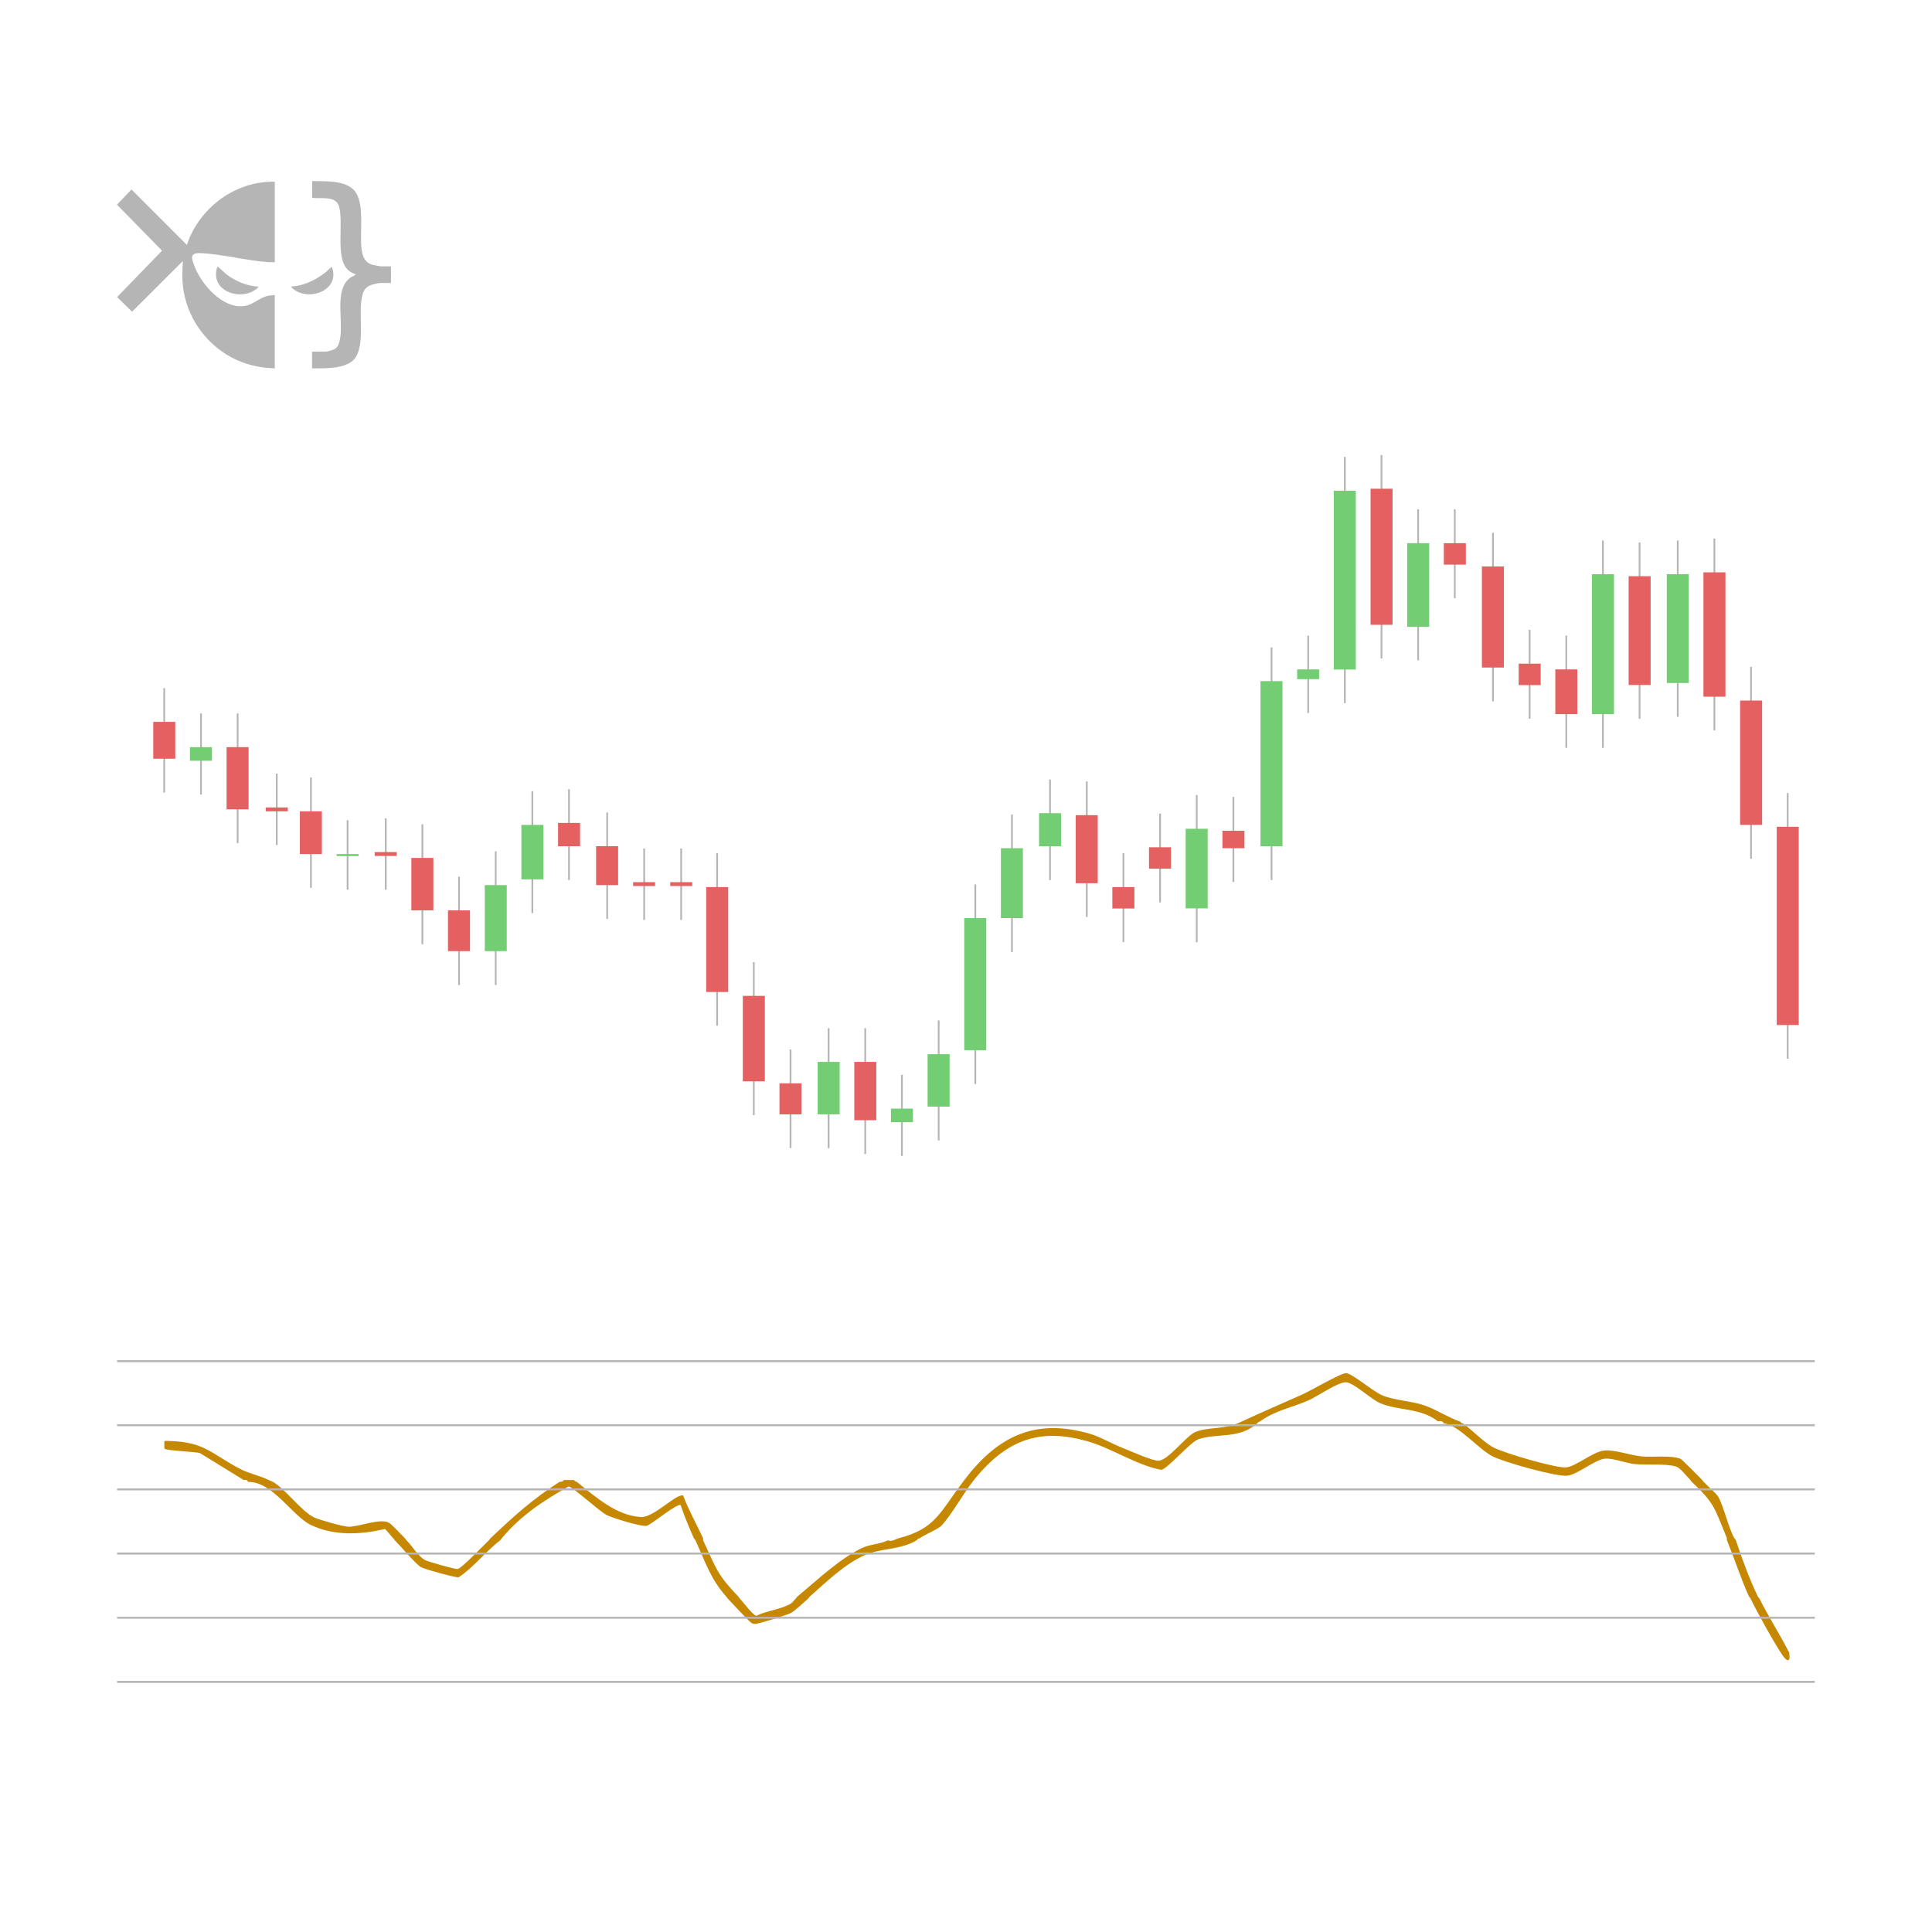<?xml version="1.0" encoding="UTF-8"?><svg id="Layer_1" xmlns="http://www.w3.org/2000/svg" xmlns:xlink="http://www.w3.org/1999/xlink" viewBox="0 0 165 165"><defs><style>.cls-1{fill:#e56060;}.cls-2,.cls-3{fill:none;}.cls-3{stroke:#b5b5b5;stroke-miterlimit:10;stroke-width:.17px;}.cls-4{clip-path:url(#clippath-1);}.cls-5{fill:#c68701;}.cls-6{clip-path:url(#clippath-2);}.cls-7{clip-path:url(#clippath);}.cls-8{fill:#73ce73;}.cls-9{fill:#b5b5b5;}</style><clipPath id="clippath"><rect class="cls-2" width="165" height="165"/></clipPath><clipPath id="clippath-1"><rect class="cls-2" x="10" y="15.46" width="85" height="16"/></clipPath><clipPath id="clippath-2"><rect class="cls-2" x="10" y="24.57" width="144.99" height="124.97"/></clipPath><symbol id="cci" viewBox="0 0 165 165"><g class="cls-7"><g class="cls-4"><path class="cls-9" d="M23.47,15.51v6.88c-.18,0-.35.01-.53,0-1.89-.13-3.95-.69-5.82-.77-.95-.04-.76.44-.52,1.08.57,1.57,2.42,3.69,4.25,3.44.79-.11,1.31-.74,2.1-.89.17-.03.35-.02.52-.06v6.27c-1.12-.04-2.19-.24-3.22-.7-2.36-1.06-4.12-3.29-4.56-5.86-.15-.88-.14-1.73-.07-2.61l-4.34,4.33-1.28-1.25,3.84-3.96-3.85-3.93,1.24-1.3,4.73,4.74c1.05-3.18,4.14-5.47,7.49-5.4Z"/><path class="cls-9" d="M33.39,22.74v1.43h-.94c-.13,0-.53.09-.67.14-.43.13-.68.38-.81.82-.45,1.55.28,4.26-.67,5.49-.71.91-2.6.84-3.65.84v-1.43h1.19c.12,0,.59-.14.71-.2.2-.11.29-.24.37-.45.61-1.58-.57-4.61,1.06-5.71.06-.04.46-.17.37-.26-.27-.08-.55-.24-.73-.46-.95-1.09-.28-3.82-.65-5.26-.26-1.03-1.5-.68-2.31-.8v-1.43c1.16.04,3.06-.12,3.76,1.03.7,1.15.3,3.35.45,4.7.08.7.27,1.25,1,1.44.16.04.59.12.75.12h.79,0Z"/><path class="cls-9" d="M22.05,24.47c.09.07-.38.37-.44.4-1.47.78-3.69-.2-3.05-2.08.09-.02.1.04.15.08.28.22.51.49.82.7.73.5,1.63.86,2.52.91h0Z"/><path class="cls-9" d="M24.84,24.47c1.06-.04,2.07-.53,2.91-1.17.16-.12.32-.3.48-.43.05-.04.06-.11.13-.03.73,2.08-2.31,3.04-3.52,1.63h0Z"/></g><g class="cls-6"><rect class="cls-9" x="114.78" y="39.02" width=".15" height="21.03"/><rect class="cls-8" x="113.91" y="41.91" width="1.88" height="15.27"/><rect class="cls-9" x="136.82" y="46.16" width=".15" height="17.71"/><rect class="cls-8" x="135.96" y="49.04" width="1.88" height="11.95"/><rect class="cls-9" x="143.21" y="46.16" width=".15" height="15.06"/><rect class="cls-8" x="142.35" y="49.04" width="1.88" height="9.29"/><rect class="cls-9" x="83.22" y="75.53" width=".15" height="17.05"/><rect class="cls-8" x="82.35" y="78.41" width="1.88" height="11.28"/><rect class="cls-9" x="121.04" y="43.5" width=".15" height="12.9"/><rect class="cls-8" x="120.18" y="46.39" width="1.88" height="7.14"/><rect class="cls-9" x="86.35" y="69.56" width=".15" height="11.74"/><rect class="cls-8" x="85.48" y="72.44" width="1.88" height="5.97"/><rect class="cls-9" x="102.13" y="67.9" width=".15" height="12.57"/><rect class="cls-8" x="101.26" y="70.78" width="1.88" height="6.8"/><rect class="cls-9" x="70.69" y="87.81" width=".15" height="10.25"/><rect class="cls-8" x="69.83" y="90.69" width="1.88" height="4.48"/><rect class="cls-9" x="89.6" y="66.57" width=".15" height="8.59"/><rect class="cls-8" x="88.74" y="69.45" width="1.88" height="2.82"/><rect class="cls-9" x="45.39" y="67.57" width=".15" height="10.41"/><rect class="cls-8" x="44.53" y="70.45" width="1.88" height="4.65"/><rect class="cls-9" x="42.26" y="72.71" width=".15" height="11.41"/><rect class="cls-8" x="41.4" y="75.59" width="1.88" height="5.64"/><rect class="cls-9" x="80.09" y="87.15" width=".15" height="10.25"/><rect class="cls-8" x="79.22" y="90.03" width="1.88" height="4.48"/><rect class="cls-9" x="76.95" y="91.79" width=".15" height="6.93"/><rect class="cls-8" x="76.09" y="94.68" width="1.88" height="1.16"/><rect class="cls-9" x="111.65" y="54.29" width=".15" height="6.6"/><rect class="cls-8" x="110.78" y="57.17" width="1.88" height=".83"/><rect class="cls-9" x="17.09" y="60.93" width=".15" height="6.93"/><rect class="cls-8" x="16.22" y="63.81" width="1.88" height="1.16"/><rect class="cls-9" x="29.61" y="70.05" width=".15" height="5.93"/><rect class="cls-8" x="28.75" y="72.94" width="1.88" height=".17"/><rect class="cls-9" x="108.52" y="55.29" width=".15" height="19.87"/><rect class="cls-8" x="107.65" y="58.17" width="1.88" height="14.1"/><rect class="cls-9" x="152.6" y="67.73" width=".15" height="22.69"/><rect class="cls-1" x="151.74" y="70.61" width="1.88" height="16.93"/><rect class="cls-9" x="117.91" y="38.86" width=".15" height="17.38"/><rect class="cls-1" x="117.05" y="41.74" width="1.88" height="11.62"/><rect class="cls-9" x="146.34" y="45.99" width=".15" height="16.39"/><rect class="cls-1" x="145.48" y="48.88" width="1.88" height="10.62"/><rect class="cls-9" x="139.95" y="46.33" width=".15" height="15.06"/><rect class="cls-1" x="139.09" y="49.21" width="1.88" height="9.29"/><rect class="cls-9" x="149.47" y="56.95" width=".15" height="16.39"/><rect class="cls-1" x="148.61" y="59.83" width="1.88" height="10.62"/><rect class="cls-9" x="127.43" y="45.5" width=".15" height="14.4"/><rect class="cls-1" x="126.56" y="48.38" width="1.88" height="8.63"/><rect class="cls-9" x="61.17" y="72.87" width=".15" height="14.73"/><rect class="cls-1" x="60.31" y="75.76" width="1.88" height="8.96"/><rect class="cls-9" x="133.69" y="54.29" width=".15" height="9.58"/><rect class="cls-1" x="132.83" y="57.17" width="1.88" height="3.82"/><rect class="cls-9" x="64.3" y="82.17" width=".15" height="13.07"/><rect class="cls-1" x="63.44" y="85.05" width="1.88" height="7.3"/><rect class="cls-9" x="73.82" y="87.81" width=".15" height="10.75"/><rect class="cls-1" x="72.96" y="90.69" width="1.88" height="4.98"/><rect class="cls-9" x="92.74" y="66.74" width=".15" height="11.57"/><rect class="cls-1" x="91.87" y="69.62" width="1.88" height="5.81"/><rect class="cls-9" x="48.52" y="67.4" width=".15" height="7.76"/><rect class="cls-1" x="47.66" y="70.28" width="1.88" height="1.99"/><rect class="cls-9" x="13.95" y="58.77" width=".15" height="8.92"/><rect class="cls-1" x="13.09" y="61.65" width="1.88" height="3.15"/><rect class="cls-9" x="36" y="70.39" width=".15" height="10.25"/><rect class="cls-1" x="35.13" y="73.27" width="1.88" height="4.48"/><rect class="cls-9" x="20.22" y="60.93" width=".15" height="11.08"/><rect class="cls-1" x="19.35" y="63.81" width="1.88" height="5.31"/><rect class="cls-9" x="26.48" y="66.4" width=".15" height="9.42"/><rect class="cls-1" x="25.61" y="69.29" width="1.88" height="3.65"/><rect class="cls-9" x="67.44" y="89.63" width=".15" height="8.42"/><rect class="cls-1" x="66.57" y="92.52" width="1.88" height="2.65"/><rect class="cls-9" x="124.17" y="43.5" width=".15" height="7.59"/><rect class="cls-1" x="123.31" y="46.39" width="1.88" height="1.83"/><rect class="cls-9" x="51.78" y="69.39" width=".15" height="9.09"/><rect class="cls-1" x="50.91" y="72.27" width="1.88" height="3.32"/><rect class="cls-9" x="95.87" y="72.87" width=".15" height="7.59"/><rect class="cls-1" x="95" y="75.76" width="1.88" height="1.83"/><rect class="cls-9" x="99" y="69.48" width=".15" height="7.59"/><rect class="cls-1" x="98.13" y="72.36" width="1.88" height="1.83"/><rect class="cls-9" x="130.56" y="53.79" width=".15" height="7.59"/><rect class="cls-1" x="129.7" y="56.68" width="1.88" height="1.83"/><rect class="cls-9" x="39.13" y="74.87" width=".15" height="9.25"/><rect class="cls-1" x="38.26" y="77.75" width="1.88" height="3.48"/><rect class="cls-9" x="105.26" y="68.06" width=".15" height="7.26"/><rect class="cls-1" x="104.4" y="70.95" width="1.88" height="1.49"/><rect class="cls-9" x="32.87" y="69.89" width=".15" height="6.1"/><rect class="cls-1" x="32" y="72.77" width="1.88" height=".33"/><rect class="cls-9" x="54.94" y="72.46" width=".15" height="6.1"/><rect class="cls-1" x="54.07" y="75.34" width="1.88" height=".33"/><rect class="cls-9" x="58.1" y="72.46" width=".15" height="6.1"/><rect class="cls-1" x="57.24" y="75.34" width="1.88" height=".33"/><rect class="cls-9" x="23.56" y="66.07" width=".15" height="6.1"/><rect class="cls-1" x="22.7" y="68.96" width="1.88" height=".33"/><path class="cls-5" d="M124.69,121.39s.14.2.25.17c.8.58,1.81,1.65,2.63,2.07.93.48,5.31,1.77,6.18,1.69s2.28-1.35,3.28-1.44c.85-.08,2.21.4,3.13.5s2.47-.12,3.35.2c.12.04,1.6,1.54,1.84,1.79.04.04.08.11.13.17.29.31,1.1,1.01,1.26,1.28.47.81.86,2.62,1.37,3.53l.13.17c.53,1.59,1.17,3.35,1.88,4.81.04.09.11.13.13.17.8,1.6,1.75,3.06,2.56,4.65.12.88-.2.75-.56.24-.69-1-2.19-3.71-2.76-4.89-.03-.07-.1-.11-.13-.17-.61-1.33-1.28-3.34-1.88-4.81-.02-.04.02-.12,0-.17-1.12-2.73-1.06-2.95-3.01-4.81-.05-.04-.08-.12-.13-.17-.33-.32-.82-1.01-1.22-1.13-.83-.25-2.53-.11-3.48-.2-.74-.07-1.83-.5-2.51-.47-.89.04-2.35,1.35-3.27,1.46s-5.4-1.15-6.38-1.65c-1.3-.67-2.81-2.63-4.19-2.83-.09-.25-.34-.16-.5-.17-1.47-1.16-3.37-.89-4.91-1.54-.78-.33-2.26-1.75-2.92-1.79s-2.45,1.21-3.22,1.55c-1.41.62-2.77.83-4.11,1.78-.08.05-.18.06-.25.17-1.56,1.39-3.48.82-5.04,1.37-.7.25-2.63,2.54-3.17,2.61-2.11-.4-4.27-1.87-6.29-2.44-3.89-1.11-6.79-.3-9.68,3.28-.04.05-.08.11-.13.17-.81,1.04-1.86,2.9-2.64,3.73-.31.33-1.39.76-1.87,1.09-.07.05-.19.02-.25.17-1.4.86-3.08.67-4.47,1.29-1.72.77-3.19,2.22-4.67,3.52-.05.04-.09.13-.13.17-.36.31-1.17,1.08-1.5,1.25s-2.81.95-3.07.93c-.12,0-.2-.03-.31-.1-.19-.11-1.72-1.76-2.01-2.07-.04-.05-.08-.12-.13-.17-1.34-1.51-1.74-2.86-2.63-4.81-.03-.06-.1-.11-.13-.17-.41-.9-.8-1.86-1.13-2.82-.23-.23-2.44,1.6-2.87,1.75-.4.14-2.95-.66-3.45-.91-.6-.31-2.93-2.43-3.25-2.44-2.03,1.15-4.05,2.43-5.7,4.42-.04.05-.08.11-.13.17-1.24.94-2.3,2.35-3.57,3.17-.3.02-2.94-.7-3.23-.88-.46-.29-1.69-1.76-2.22-2.29-.05-.05-.08-.12-.13-.17-.24-.24-.45-.57-.7-.79-2.06.48-4.28.61-6.29-.32-1.63-.76-3.28-3.74-5.41-3.7-.06-.22-.24-.16-.38-.17l-3.72-2.29c-.46-.13-2.91-.21-3.03-.38-.02-.03-.03-.63,0-.65.02-.02.33-.01.44,0,3.05.08,3.55,1.11,6.08,2.41.72.37,1.67.56,2.38.92.13.06.3.12.38.17,1.1.64,2.41,2.52,3.53,3.04.46.21,2.47.77,2.92.78.87.01,2.8-.79,3.49-.31.22.15,1.07,1.05,1.33,1.31.04.04.08.12.13.17.46.46,1.01,1.38,1.56,1.67.28.15,2.54.79,2.79.77.31-.02,2.24-2.05,2.67-2.45.05-.04.08-.12.13-.17,2.03-1.92,3.62-3.36,5.89-4.81.08-.05.28.02.38-.17.28,0,.61,0,.88,0,.05.14.19.12.25.17,1.68,1.36,3.39,2.86,5.45,2.99,1.1.07,3-2.01,3.61-1.84.49,1.28,1.14,2.44,1.71,3.66.02.04-.02.13,0,.17,1.18,2.55,1.2,2.9,3.01,4.81.04.05.08.12.13.17.27.28,1.14,1.46,1.41,1.46.87-.42,1.94-.52,2.79-.95.36-.18.39-.37.56-.5.05-.04.08-.13.13-.17,1.72-1.43,3.55-3.18,5.46-4.13.78-.38,1.54-.33,2.3-.69.35.14.63-.1.88-.17,3.15-.81,3.5-2.14,5.51-4.81.04-.06.08-.11.13-.17,3.09-4.09,6.4-5.19,10.69-3.96.91.26,1.92.87,2.83,1.22.64.25,2.56,1.12,3.07,1.09.85-.05,2.36-2.14,3.16-2.46,1.05-.42,2.28-.21,3.54-.71.14-.06.24-.1.38-.17,1.74-.8,3.46-1.55,5.2-2.32.68-.3,3.33-1.86,3.75-1.82.51.04,2.35,1.61,3.08,1.9,1.07.44,2.39.46,3.51.83,1.06.35,2.08,1.05,3.13,1.41Z"/><line class="cls-3" x1="155" y1="116.25" x2="9.83" y2="116.25"/><line class="cls-3" x1="155" y1="121.72" x2="9.83" y2="121.72"/><line class="cls-3" x1="155" y1="127.2" x2="9.83" y2="127.2"/><line class="cls-3" x1="155" y1="132.68" x2="9.83" y2="132.68"/><line class="cls-3" x1="155" y1="138.16" x2="9.83" y2="138.16"/><line class="cls-3" x1="155" y1="143.64" x2="9.83" y2="143.64"/></g></g></symbol></defs><use width="165" height="165" xlink:href="#cci"/></svg>